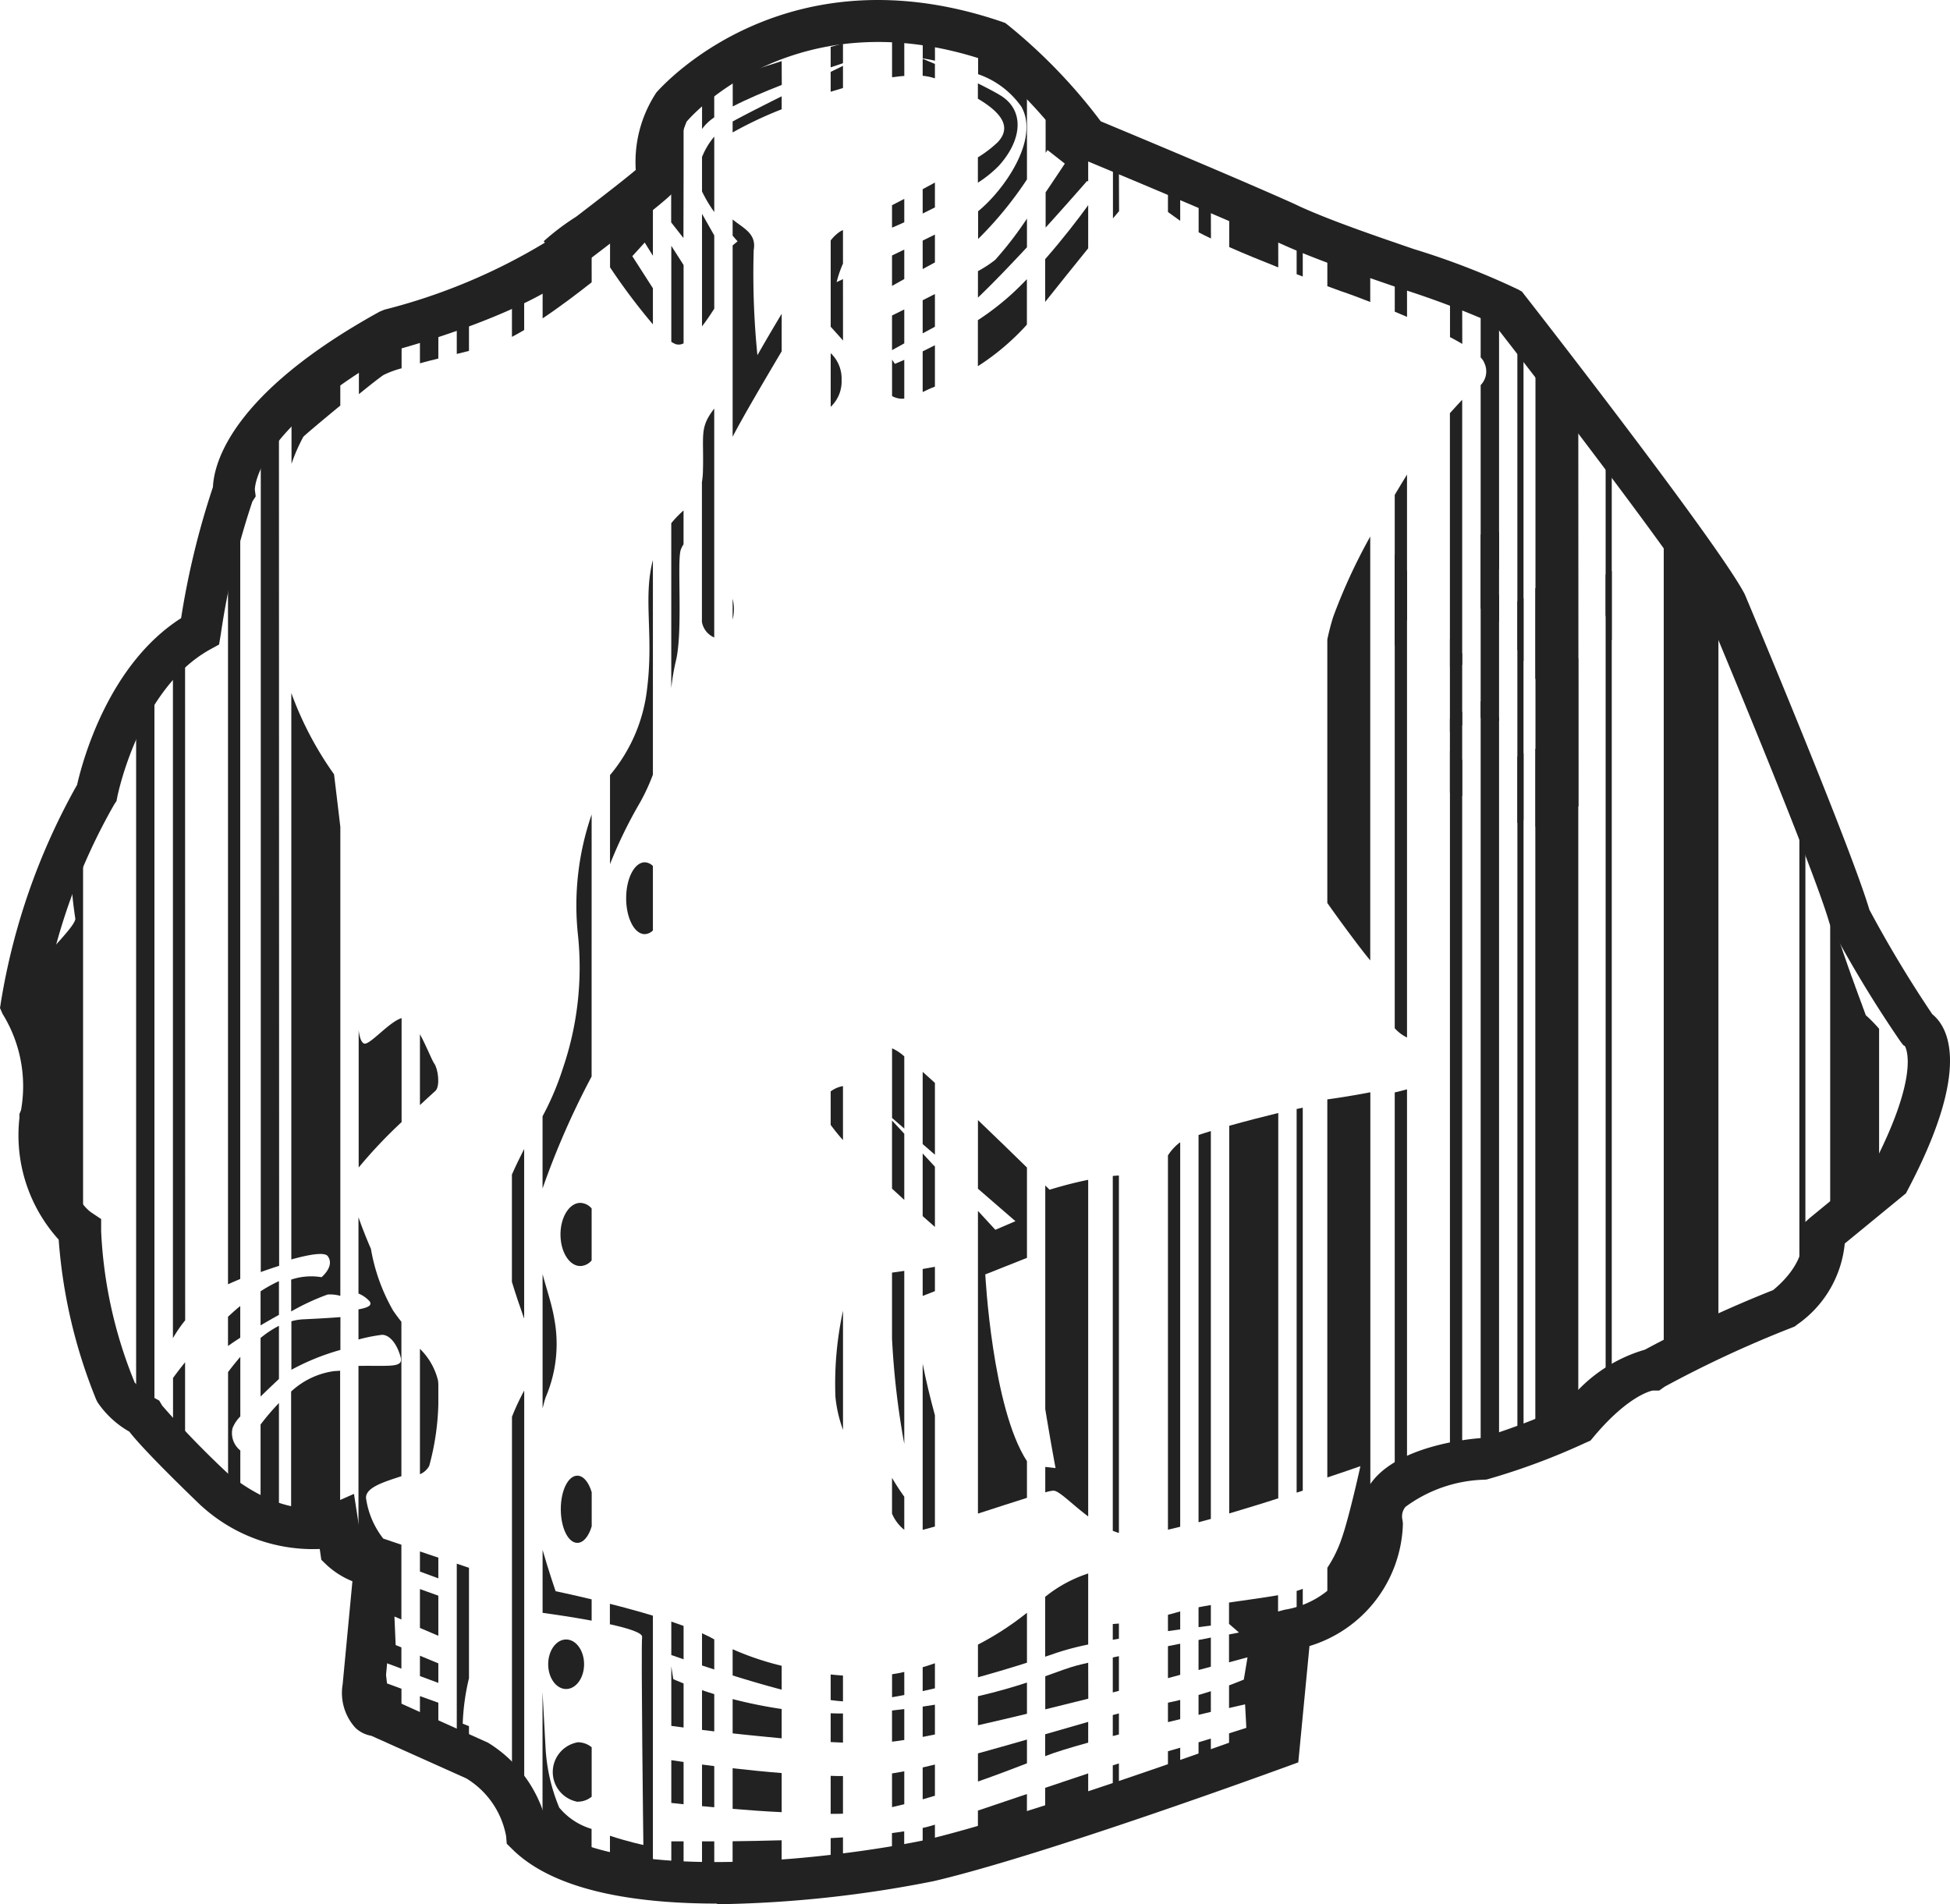 <svg xmlns="http://www.w3.org/2000/svg" width="58.918" height="57.53" viewBox="0 0 58.918 57.53">
  <g id="logo-mob-light" transform="translate(-818 -302)">
    <g id="Group_2081" data-name="Group 2081" transform="translate(-22.003 -295.999)">
      <g id="Group_175" data-name="Group 175" transform="translate(840 598)">
        <g id="Group_1" data-name="Group 1">
          <path id="Path_1" data-name="Path 1" d="M89.662,121.336c-2.426,0-4.9-.369-6.186-1.646l-.165-.162-.019-.229a2.589,2.589,0,0,0-1.205-1.747l-2.868-1.286a.925.925,0,0,1-.48-.24,1.564,1.564,0,0,1-.386-1.313l.295-3.116a2.547,2.547,0,0,1-.786-.5l-.154-.149-.047-.326a5,5,0,0,1-3.553-1.281l-.047-.041c-.535-.515-1.732-1.68-2.153-2.223a2.876,2.876,0,0,1-.965-.894l-.037-.076a15.818,15.818,0,0,1-1.133-4.832A4.694,4.694,0,0,1,68.587,97.6v-.122l.048-.112h0a4.15,4.15,0,0,0-.557-2.911L68,94.277l.03-.192a19.866,19.866,0,0,1,2.3-6.553c.149-.658.921-3.619,3.142-5.034a24.474,24.474,0,0,1,.962-3.962c.03-.7.526-2.812,5.039-5.3l.144-.059a17.794,17.794,0,0,0,4.846-2.024l-.035-.044a7.436,7.436,0,0,1,.981-.741c.7-.537,1.43-1.1,1.8-1.412a3.8,3.8,0,0,1,.624-2.341c.308-.349,4.008-4.334,10.44-2.136l.1.036.085.066a16.4,16.4,0,0,1,2.8,2.905c.775.324,4.026,1.677,5.825,2.484l.212.1c.933.422,2.2.857,3.425,1.277a22.933,22.933,0,0,1,3.158,1.224l.107.061.077.1c.238.3,5.834,7.48,6.647,9.029l.022.048c.131.312,3.18,7.575,3.752,9.5a36.4,36.4,0,0,0,1.9,3.156c.462.372,1.211,1.6-.738,5.3l-.059.112-1.848,1.516a3.373,3.373,0,0,1-1.438,2.449l-.071.056-.084.034a33.973,33.973,0,0,0-3.847,1.785l-.166.118h-.2c.02,0-.687.091-1.783,1.4l-.094.113-.136.059a20.366,20.366,0,0,1-2.993,1.114l-.061.007a4.2,4.2,0,0,0-2.4.822.452.452,0,0,0-.089.4l.012.105a3.975,3.975,0,0,1-2.823,3.7l-.338,3.514-.374.137c-.3.108-7.284,2.664-10.633,3.45a35.807,35.807,0,0,1-6.558.7Zm-5.148-2.406c2.235,1.891,8.969,1,11.428.488,2.828-.664,8.578-2.718,10.1-3.266l.344-3.584.431-.111a2.741,2.741,0,0,0,2.306-2.54,1.691,1.691,0,0,1,.341-1.34c.836-1.074,2.9-1.278,3.28-1.306a19.9,19.9,0,0,0,2.526-.959,4.576,4.576,0,0,1,2.43-1.712,37.056,37.056,0,0,1,3.874-1.8c.995-.824.9-1.562.895-1.594l-.052-.349.272-.243,1.888-1.549c1.386-2.669,1.046-3.514.978-3.638l-.048-.027-.078-.1a36.038,36.038,0,0,1-2.1-3.457l-.052-.126c-.481-1.69-3.5-8.909-3.71-9.4-.66-1.229-4.783-6.6-6.432-8.714a27.247,27.247,0,0,0-2.833-1.068c-1.253-.43-2.549-.874-3.537-1.321l-.208-.092c-2.027-.907-5.923-2.524-5.962-2.54l-.172-.072-.1-.151a15.053,15.053,0,0,0-2.573-2.72c-5.669-1.883-8.835,1.664-8.968,1.817l-.034.036a3.605,3.605,0,0,0-.267,1.725l.009.272-.195.193c-.333.33-1.6,1.3-2.407,1.915-.115.108-.251.226-.4.359-1.466,1.284-4.882,2.261-5.458,2.42C75.666,76.8,75.7,78.6,75.7,78.619l.026.2-.1.154a22.872,22.872,0,0,0-.956,4.022l-.051.3-.268.147c-2.157,1.192-2.8,4.425-2.807,4.458l-.024.123-.07.105A18.185,18.185,0,0,0,69.314,94.1a5.207,5.207,0,0,1,.542,3.624c-.019,2.1.858,2.7.9,2.729l.3.2,0,.369a13.633,13.633,0,0,0,1.014,4.57,2.129,2.129,0,0,0,.587.462l.154.084.089.152a27.76,27.76,0,0,0,2.027,2.089c1.813,1.415,2.951.937,3,.917l.768-.339.211,1.36a1.878,1.878,0,0,0,.555.224l.556.114-.05.559-.34,3.6a1.314,1.314,0,0,0,.007.259l.021.009,3.089,1.392a3.938,3.938,0,0,1,1.776,2.456Z" transform="translate(-67.997 -63.822)" fill="#222"/>
        </g>
        <g id="Group_171" data-name="Group 171" transform="translate(0.979 1.053)">
          <g id="Group_2" data-name="Group 2" transform="translate(0 24.429)">
            <path id="Path_2" data-name="Path 2" d="M71.913,160.907c.024.042.051.086.08.13.009.015.02.03.03.044l.064.093.038.051c.022.03.045.061.069.091l.037.048q.042.054.087.108l.024.03c.039.047.078.092.119.139l.019.022.1.112.03.033.089.1.025.027a1.347,1.347,0,0,0,.1.1h0V150.658l-.074.07h0c-.022.021-.043.041-.062.061l-.014.015c-.017.016-.032.032-.047.049l-.013.015-.048.054h0l-.043.056-.009.013a.425.425,0,0,0-.025.039c-.007.013-.007.01-.01.016a.233.233,0,0,0-.017.034l-.007.014a.211.211,0,0,0-.014.044,12.962,12.962,0,0,0,.149,1.795c0,.261-1.159,1.31-1.272,1.647a4.673,4.673,0,0,0,.449,1.982A4.462,4.462,0,0,1,71.986,159a2.263,2.263,0,0,0-.073,1.907Z" transform="translate(-71.29 -150.658)" fill="#222"/>
          </g>
          <g id="Group_3" data-name="Group 3" transform="translate(49.287 14.904)">
            <path id="Path_3" data-name="Path 3" d="M237.326,143.5l.136-.064c.023-.01.045-.021.068-.03l.17-.079.03-.013.192-.089.016-.007c.28-.131.567-.267.846-.4V121.111l-.119-.22-.02-.034c-.079-.14-.154-.271-.225-.39l-.024-.04-.1-.165-.039-.062-.033-.052-.01-.015-.039-.061a.1.1,0,0,0-.01-.014c-.014-.023-.03-.047-.047-.072v0l-.047-.073-.012-.018-.045-.069A.241.241,0,0,1,238,119.8l-.048-.072-.016-.024-.049-.075c-.006-.009-.013-.019-.019-.03l-.054-.083s-.006-.01-.01-.015c-.019-.03-.04-.059-.059-.092-.007-.009-.014-.021-.02-.03-.115-.175-.24-.365-.374-.565l-.009-.014-.067-.1-.026-.038-.057-.086-.039-.059-.021-.03V143.6l.153-.07A.3.3,0,0,1,237.326,143.5Z" transform="translate(-237.126 -118.484)" fill="#222"/>
          </g>
          <g id="Group_4" data-name="Group 4" transform="translate(6.897 39.004)">
            <path id="Path_4" data-name="Path 4" d="M95.051,200.051a3.081,3.081,0,0,0-.555.367v1.77c.178-.174.369-.355.555-.531Z" transform="translate(-94.496 -200.051)" fill="#222"/>
          </g>
          <g id="Group_5" data-name="Group 5" transform="translate(6.897 11.695)">
            <path id="Path_5" data-name="Path 5" d="M95.053,107.493h0l-.1.114-.008.009c-.03.034-.056.067-.083.1l-.012.015c-.025.03-.048.059-.071.089l-.014.018-.061.079-.014.018-.05.065-.012.017c-.016.023-.03.045-.045.065l-.009.014c-.014.021-.026.041-.038.061l0,.008a.642.642,0,0,0-.032.059v24.954c.181-.066.37-.13.555-.188Z" transform="translate(-94.498 -107.493)" fill="#222"/>
          </g>
          <g id="Group_6" data-name="Group 6" transform="translate(6.897 41.337)">
            <path id="Path_6" data-name="Path 6" d="M95.051,211.38v-3.358a7.252,7.252,0,0,0-.555.65v2.508a3.7,3.7,0,0,0,.554.2Z" transform="translate(-94.496 -208.022)" fill="#222"/>
          </g>
          <g id="Group_7" data-name="Group 7" transform="translate(6.897 37.654)">
            <path id="Path_7" data-name="Path 7" d="M95.051,195.435a4.31,4.31,0,0,0-.555.308v1.029c.186-.11.373-.217.555-.317Z" transform="translate(-94.496 -195.435)" fill="#222"/>
          </g>
          <g id="Group_8" data-name="Group 8" transform="translate(7.824 40.362)">
            <path id="Path_8" data-name="Path 8" d="M97.788,209.173h.018c.054.005.109.009.165.011h.01a2.56,2.56,0,0,0,.366-.012h0a2.559,2.559,0,0,0,.373-.068h0a2.274,2.274,0,0,0,.371-.133h0v-4.236l-.19.013a2.38,2.38,0,0,0-1.291.616v3.785h0C97.671,209.16,97.729,209.168,97.788,209.173Z" transform="translate(-97.614 -204.736)" fill="#222"/>
          </g>
          <g id="Group_9" data-name="Group 9" transform="translate(7.825 10.02)">
            <path id="Path_9" data-name="Path 9" d="M99.1,102.638v-1.18h0a10.816,10.816,0,0,0-1.1.993h0c-.128.129-.253.259-.374.388h0v1.56a5.252,5.252,0,0,1,.357-.818C98.029,103.529,98.55,103.09,99.1,102.638Z" transform="translate(-97.619 -101.458)" fill="#222"/>
          </g>
          <g id="Group_10" data-name="Group 10" transform="translate(7.824 38.741)">
            <path id="Path_10" data-name="Path 10" d="M99.1,199.141c-.3.024-.667.046-1.125.067a1.609,1.609,0,0,0-.357.059v1.466a7.038,7.038,0,0,1,1.481-.6Z" transform="translate(-97.614 -199.141)" fill="#222"/>
          </g>
          <g id="Group_11" data-name="Group 11" transform="translate(7.824 19.885)">
            <path id="Path_11" data-name="Path 11" d="M99.1,153.556V139.387c-.108-.918-.19-1.589-.19-1.589a10.3,10.3,0,0,1-1.291-2.456v17.114c.548-.153,1.01-.229,1.1-.1.224.3-.187.636-.187.636a1.912,1.912,0,0,0-.917.073v.962a7,7,0,0,1,1.1-.511A1.144,1.144,0,0,1,99.1,153.556Z" transform="translate(-97.617 -135.342)" fill="#222"/>
          </g>
          <g id="Group_12" data-name="Group 12" transform="translate(9.861 46.388)">
            <path id="Path_12" data-name="Path 12" d="M104.468,225.428v1.556l.186-1.5C104.593,225.468,104.53,225.449,104.468,225.428Z" transform="translate(-104.468 -225.428)" fill="#222"/>
          </g>
          <g id="Group_13" data-name="Group 13" transform="translate(9.861 9.341)">
            <path id="Path_13" data-name="Path 13" d="M105.765,99.529v-.736l-.03.011-.137.051-.052.018-.144.053-.035.012c-.243.089-.462.172-.645.242h0l-.128.049h0l-.119.045v1.033c.352-.286.649-.519.75-.582a2.921,2.921,0,0,1,.545-.2Z" transform="translate(-104.468 -98.793)" fill="#222"/>
          </g>
          <g id="Group_14" data-name="Group 14" transform="translate(9.86 35.744)">
            <path id="Path_14" data-name="Path 14" d="M104.52,199.591l.026.009.051.018.03.01.048.015.033.011.046.014.034.01.046.014.033.01.046.014.03.008.046.014.027.008.042.013.027.007.037.012.027.007.033.009.022.007.03.009.019.006.03.008h.012l.023.006.022.006h.024l-.486,3.929s-.075.411.561.6l.066.02h.012l.064.022h.01l.076.027h.009l.085.032h0v-.626l-.436-.16-.075-.636.509.189v-.641l-.173-.071-.037-.862.21.089v-2.259l-.547-.184a2.555,2.555,0,0,1-.523-1.235c0-.319.556-.481,1.07-.651v-4.665c-.084-.106-.167-.217-.248-.335a5.667,5.667,0,0,1-.673-1.871c-.072-.162-.231-.541-.376-.953V191.9a.913.913,0,0,1,.339.238c.073.111-.026.185-.339.24v.911a5,5,0,0,1,.713-.142c.225,0,.448.262.561.674.091.333-.334.25-1.274.265v5.484h0Z" transform="translate(-104.467 -189.615)" fill="#222"/>
          </g>
          <g id="Group_15" data-name="Group 15" transform="translate(9.861 29.708)">
            <path id="Path_15" data-name="Path 15" d="M105.765,171.616v-3.138c-.39.116-.989.857-1.145.763-.08-.048-.126-.191-.152-.4v4.15a14.627,14.627,0,0,1,1.3-1.375Z" transform="translate(-104.468 -168.478)" fill="#222"/>
          </g>
          <g id="Group_16" data-name="Group 16" transform="translate(11.712 50.192)">
            <path id="Path_16" data-name="Path 16" d="M110.967,239h.008l.272.127h.008v-.7l-.556-.2v.654h0Q110.83,238.936,110.967,239Z" transform="translate(-110.699 -238.227)" fill="#222"/>
          </g>
          <g id="Group_17" data-name="Group 17" transform="translate(11.712 8.935)">
            <path id="Path_17" data-name="Path 17" d="M111.254,97.428l-.03.01-.527.192v.786c.176-.047.363-.1.556-.144Z" transform="translate(-110.697 -97.428)" fill="#222"/>
          </g>
          <g id="Group_18" data-name="Group 18" transform="translate(11.712 46.961)">
            <path id="Path_18" data-name="Path 18" d="M111.255,227.554l-.556-.2v1.174l.556.238Z" transform="translate(-110.699 -227.357)" fill="#222"/>
          </g>
          <g id="Group_19" data-name="Group 19" transform="translate(11.712 45.822)">
            <path id="Path_19" data-name="Path 19" d="M111.255,223.71l-.556-.187v.607l.556.205Z" transform="translate(-110.699 -223.523)" fill="#222"/>
          </g>
          <g id="Group_20" data-name="Group 20" transform="translate(11.712 39.699)">
            <path id="Path_20" data-name="Path 20" d="M110.981,205.993a7.755,7.755,0,0,0,.274-1.851v-.608a1.083,1.083,0,0,0-.011-.122,1.991,1.991,0,0,0-.545-.951v3.788a.556.556,0,0,0,.282-.256Z" transform="translate(-110.699 -202.46)" fill="#222"/>
          </g>
          <g id="Group_21" data-name="Group 21" transform="translate(11.712 48.972)">
            <path id="Path_21" data-name="Path 21" d="M111.255,234.352l-.556-.231v.615l.556.206Z" transform="translate(-110.699 -234.121)" fill="#222"/>
          </g>
          <g id="Group_22" data-name="Group 22" transform="translate(11.712 30.195)">
            <path id="Path_22" data-name="Path 22" d="M111.131,170.967c-.071-.1-.235-.527-.432-.885v2.14c.251-.232.432-.4.47-.431C111.318,171.641,111.244,171.117,111.131,170.967Z" transform="translate(-110.699 -170.082)" fill="#222"/>
          </g>
          <g id="Group_23" data-name="Group 23" transform="translate(12.825 8.6)">
            <path id="Path_23" data-name="Path 23" d="M114.811,96.3l-.369.134v.906l.369-.092Z" transform="translate(-114.442 -96.3)" fill="#222"/>
          </g>
          <g id="Group_24" data-name="Group 24" transform="translate(12.825 46.196)">
            <path id="Path_24" data-name="Path 24" d="M114.811,230.156v-.472c-.1-.04-.167-.067-.189-.074a6.794,6.794,0,0,1,.189-1.374V224.9l-.369-.125v5.178h0C114.569,230.024,114.693,230.09,114.811,230.156Z" transform="translate(-114.442 -224.78)" fill="#222"/>
          </g>
          <g id="Group_25" data-name="Group 25" transform="translate(14.493 40.96)">
            <path id="Path_25" data-name="Path 25" d="M120.366,219.686v.044a.113.113,0,0,1,0,.021s0,0,0,.007v.016s.02.026.059.071h0V207.164a7.3,7.3,0,0,0-.37.792v10.8a1.676,1.676,0,0,1,.311.926Z" transform="translate(-120.055 -207.164)" fill="#222"/>
          </g>
          <g id="Group_26" data-name="Group 26" transform="translate(14.491 7.984)">
            <path id="Path_26" data-name="Path 26" d="M120.419,94.229l-.023.01-.163.062a.019.019,0,0,0-.016.006l-.167.062v1c.119-.062.244-.132.37-.207Z" transform="translate(-120.049 -94.229)" fill="#222"/>
          </g>
          <g id="Group_27" data-name="Group 27" transform="translate(14.491 33.661)">
            <path id="Path_27" data-name="Path 27" d="M120.419,181.947c-.128.252-.254.509-.37.773v3.242c.112.373.241.746.37,1.112Z" transform="translate(-120.049 -181.947)" fill="#222"/>
          </g>
          <g id="Group_28" data-name="Group 28" transform="translate(3.134 19.747)">
            <path id="Path_28" data-name="Path 28" d="M81.86,156.642a.231.231,0,0,0,.044.007.9.9,0,0,1,.1,0h.028a.25.25,0,0,1,.067.006.087.087,0,0,1,.025,0l.076.01h0l.071.013h.017l.042.01h.018l.027.007h.015v-21.73l-.149.145h0l-.134.135-.012.011c-.042.042-.082.085-.122.127l-.021.023-.115.124v21.1h0A.061.061,0,0,0,81.86,156.642Z" transform="translate(-81.834 -134.965)" fill="#222"/>
          </g>
          <g id="Group_29" data-name="Group 29" transform="translate(4.246 40.105)">
            <path id="Path_29" data-name="Path 29" d="M85.946,206.073V203.8c-.23.286-.364.475-.364.475h0v1.4l.127.139Z" transform="translate(-85.576 -203.8)" fill="#222"/>
          </g>
          <g id="Group_30" data-name="Group 30" transform="translate(4.246 18.873)">
            <path id="Path_30" data-name="Path 30" d="M85.946,131.934c-.054.055-.112.114-.174.174h0l-.193.188v20.142a4.1,4.1,0,0,1,.37-.539Z" transform="translate(-85.576 -131.934)" fill="#222"/>
          </g>
          <g id="Group_31" data-name="Group 31" transform="translate(5.913 39.942)">
            <path id="Path_31" data-name="Path 31" d="M91.239,207.2l.037.04c.032.034.059.064.08.089a1.4,1.4,0,0,0,.2.175v-1.376a.668.668,0,0,1-.236-.67,1.025,1.025,0,0,1,.236-.357v-1.8c-.133.152-.257.308-.37.459v3.382l.051.056Z" transform="translate(-91.184 -203.3)" fill="#222"/>
          </g>
          <g id="Group_32" data-name="Group 32" transform="translate(5.913 38.406)">
            <path id="Path_32" data-name="Path 32" d="M91.554,197.99c-.127.1-.251.214-.37.324v.883c.117-.083.241-.167.37-.25Z" transform="translate(-91.184 -197.99)" fill="#222"/>
          </g>
          <g id="Group_33" data-name="Group 33" transform="translate(5.913 14.032)">
            <path id="Path_33" data-name="Path 33" d="M91.554,115.452c-.117.211-.243.446-.37.685v23.032c.1-.047.226-.1.37-.161Z" transform="translate(-91.184 -115.452)" fill="#222"/>
          </g>
          <g id="Group_34" data-name="Group 34" transform="translate(15.418 45.776)">
            <path id="Path_34" data-name="Path 34" d="M124.648,224.862c-.637-.153-1.089-.246-1.089-.246s-.208-.606-.393-1.247v1.9c.261.036.875.123,1.482.236Z" transform="translate(-123.166 -223.369)" fill="#222"/>
          </g>
          <g id="Group_35" data-name="Group 35" transform="translate(15.418 37.442)">
            <path id="Path_35" data-name="Path 35" d="M123.521,196.148c-.075-.455-.228-.881-.355-1.361v4.057c.03-.119.059-.235.094-.338A4.085,4.085,0,0,0,123.521,196.148Z" transform="translate(-123.166 -194.787)" fill="#222"/>
          </g>
          <g id="Group_36" data-name="Group 36" transform="translate(15.417 23.556)">
            <path id="Path_36" data-name="Path 36" d="M124.646,147.68a8.4,8.4,0,0,0-.416,3.615,9.425,9.425,0,0,1-.449,4.042,8.53,8.53,0,0,1-.618,1.46v2.182a24.322,24.322,0,0,1,1.482-3.383Z" transform="translate(-123.163 -147.68)" fill="#222"/>
          </g>
          <g id="Group_37" data-name="Group 37" transform="translate(15.418 50.072)">
            <path id="Path_37" data-name="Path 37" d="M123.3,242.005h.007c.093.069.2.139.307.21l.009.005a6,6,0,0,0,.569.317h0q.212.1.454.2v-.78a2.017,2.017,0,0,1-.977-.644,5.494,5.494,0,0,1-.411-1.759l-.094-1.738V241.9h0A.86.86,0,0,0,123.3,242.005Z" transform="translate(-123.166 -237.824)" fill="#222"/>
          </g>
          <g id="Group_38" data-name="Group 38" transform="translate(15.419 6.687)">
            <path id="Path_38" data-name="Path 38" d="M124.65,89.864c-.25.2-.5.386-.754.561s-.5.333-.727.465h0v.852c.55-.368,1.094-.783,1.482-1.09Z" transform="translate(-123.169 -89.864)" fill="#222"/>
          </g>
          <g id="Group_39" data-name="Group 39" transform="translate(15.961 35.29)">
            <path id="Path_39" data-name="Path 39" d="M125.932,189.148v-1.569a.464.464,0,0,0-.341-.169c-.33,0-.6.427-.6.954s.267.954.6.954a.463.463,0,0,0,.341-.17Z" transform="translate(-124.993 -187.41)" fill="#222"/>
          </g>
          <g id="Group_40" data-name="Group 40" transform="translate(15.96 43.54)">
            <path id="Path_40" data-name="Path 40" d="M125.5,217.5c.185,0,.345-.2.434-.5v-1.03c-.089-.3-.249-.5-.434-.5-.279,0-.5.452-.5,1.01S125.218,217.5,125.5,217.5Z" transform="translate(-124.992 -215.478)" fill="#222"/>
          </g>
          <g id="Group_41" data-name="Group 41" transform="translate(15.587 48.481)">
            <path id="Path_41" data-name="Path 41" d="M124.819,233.22c0-.413-.243-.749-.543-.749s-.542.336-.542.749.243.748.542.748S124.819,233.632,124.819,233.22Z" transform="translate(-123.734 -232.471)" fill="#222"/>
          </g>
          <g id="Group_42" data-name="Group 42" transform="translate(15.737 51.587)">
            <path id="Path_42" data-name="Path 42" d="M124.987,244.715a.658.658,0,0,0,.416-.151v-1.493a.66.66,0,0,0-.416-.151.913.913,0,0,0,0,1.8Z" transform="translate(-124.239 -242.92)" fill="#222"/>
          </g>
          <g id="Group_43" data-name="Group 43" transform="translate(17.455 47.406)">
            <path id="Path_43" data-name="Path 43" d="M130.292,236.7c.063.016.128.03.193.045l.066.013.186.037.072.013c.085.015.172.03.261.04l.247.03V229.21c-.437-.132-.886-.254-1.3-.358v.617c.552.122.989.258.974.384-.037.336.038,6.285.038,6.285s-.472-.1-1.01-.278v.768c.074.022.15.042.227.063Z" transform="translate(-130.021 -228.854)" fill="#222"/>
          </g>
          <g id="Group_44" data-name="Group 44" transform="translate(17.455 15.867)">
            <path id="Path_44" data-name="Path 44" d="M131.317,127.916v-6.484c-.3,1.134.024,2.252-.172,3.859a4.907,4.907,0,0,1-1.124,2.639v2.691a13.6,13.6,0,0,1,.9-1.851A6.024,6.024,0,0,0,131.317,127.916Z" transform="translate(-130.021 -121.432)" fill="#222"/>
          </g>
          <g id="Group_45" data-name="Group 45" transform="translate(17.455 5.105)">
            <path id="Path_45" data-name="Path 45" d="M131.317,88.181V87.09l-.622-.969.375-.412.247.4V84.54c-.036.034-.075.07-.116.106l-.018.016-.112.1-.023.021-.122.11-.021.018c-.255.226-.557.49-.883.759v.788h0a18.762,18.762,0,0,0,1.295,1.723Z" transform="translate(-130.021 -84.54)" fill="#222"/>
          </g>
          <g id="Group_46" data-name="Group 46" transform="translate(17.943 25.002)">
            <path id="Path_46" data-name="Path 46" d="M131.664,153.5c0,.6.251,1.085.561,1.085a.359.359,0,0,0,.247-.112v-1.946a.359.359,0,0,0-.247-.112C131.915,152.417,131.664,152.9,131.664,153.5Z" transform="translate(-131.664 -152.417)" fill="#222"/>
          </g>
          <g id="Group_47" data-name="Group 47" transform="translate(19.306 49.292)">
            <path id="Path_47" data-name="Path 47" d="M136.622,235.719c-.2-.081-.312-.132-.312-.132l-.059-.386V237l.371.049Z" transform="translate(-136.25 -235.2)" fill="#222"/>
          </g>
          <g id="Group_48" data-name="Group 48" transform="translate(19.307 47.941)">
            <path id="Path_48" data-name="Path 48" d="M136.624,230.782c-.119-.044-.243-.087-.371-.13v1.01l.371.129Z" transform="translate(-136.253 -230.652)" fill="#222"/>
          </g>
          <g id="Group_49" data-name="Group 49" transform="translate(19.307 54.58)">
            <path id="Path_49" data-name="Path 49" d="M136.624,253.9v-.908h-.371v.894l.212.009Z" transform="translate(-136.253 -252.992)" fill="#222"/>
          </g>
          <g id="Group_50" data-name="Group 50" transform="translate(19.307 2.596)">
            <path id="Path_50" data-name="Path 50" d="M136.624,77.661V76.1h0l-.1.139-.017.025c-.027.04-.053.081-.078.121l-.016.024c-.026.042-.052.082-.076.123l-.01.016c-.028.045-.053.089-.078.133v2.488l.371.473Z" transform="translate(-136.253 -76.1)" fill="#222"/>
          </g>
          <g id="Group_51" data-name="Group 51" transform="translate(19.306 14.368)">
            <path id="Path_51" data-name="Path 51" d="M136.531,117.478a.716.716,0,0,1,.088-.178v-1.023a3.309,3.309,0,0,0-.371.384v4.988a6.547,6.547,0,0,1,.133-.8C136.607,119.984,136.419,117.851,136.531,117.478Z" transform="translate(-136.248 -116.276)" fill="#222"/>
          </g>
          <g id="Group_52" data-name="Group 52" transform="translate(19.307 6.373)">
            <path id="Path_52" data-name="Path 52" d="M136.624,91.755V89.39l-.371-.581v2.9a.692.692,0,0,0,.133.071A.306.306,0,0,0,136.624,91.755Z" transform="translate(-136.253 -88.809)" fill="#222"/>
          </g>
          <g id="Group_53" data-name="Group 53" transform="translate(19.307 52.13)">
            <path id="Path_53" data-name="Path 53" d="M136.624,244.8l-.371-.054v1.292l.371.04Z" transform="translate(-136.253 -244.748)" fill="#222"/>
          </g>
          <g id="Group_54" data-name="Group 54" transform="translate(20.235 3.074)">
            <path id="Path_54" data-name="Path 54" d="M139.743,78.89V77.708a2.236,2.236,0,0,0-.37.616v1.04a4.112,4.112,0,0,0,.37.622Z" transform="translate(-139.373 -77.708)" fill="#222"/>
          </g>
          <g id="Group_55" data-name="Group 55" transform="translate(20.235 52.26)">
            <path id="Path_55" data-name="Path 55" d="M139.743,245.231l-.37-.047v1.257l.37.034Z" transform="translate(-139.373 -245.184)" fill="#222"/>
          </g>
          <g id="Group_56" data-name="Group 56" transform="translate(20.235 50.013)">
            <path id="Path_56" data-name="Path 56" d="M139.743,237.744q-.2-.059-.37-.119v1.2l.37.045Z" transform="translate(-139.373 -237.625)" fill="#222"/>
          </g>
          <g id="Group_57" data-name="Group 57" transform="translate(20.235 54.581)">
            <path id="Path_57" data-name="Path 57" d="M139.743,252.994h-.37v.918h.37Z" transform="translate(-139.373 -252.994)" fill="#222"/>
          </g>
          <g id="Group_58" data-name="Group 58" transform="translate(20.235 5.406)">
            <path id="Path_58" data-name="Path 58" d="M139.743,86.208c-.112-.2-.244-.428-.37-.654v3.4c.128-.164.254-.349.37-.532Z" transform="translate(-139.373 -85.554)" fill="#222"/>
          </g>
          <g id="Group_59" data-name="Group 59" transform="translate(20.235 48.294)">
            <path id="Path_59" data-name="Path 59" d="M139.743,232.025c-.109-.062-.233-.124-.37-.185v.973c.116.039.24.08.37.121Z" transform="translate(-139.373 -231.84)" fill="#222"/>
          </g>
          <g id="Group_60" data-name="Group 60" transform="translate(20.235 1.582)">
            <path id="Path_60" data-name="Path 60" d="M139.744,73.6v-.911h0l-.043.027-.038.024-.034.023a.337.337,0,0,0-.039.03l-.023.017a.6.6,0,0,0-.051.045c-.046.046-.093.1-.14.149v.944l.066-.083a1.5,1.5,0,0,1,.3-.265Z" transform="translate(-139.375 -72.688)" fill="#222"/>
          </g>
          <g id="Group_61" data-name="Group 61" transform="translate(20.233 11.291)">
            <path id="Path_61" data-name="Path 61" d="M139.739,112.733v-6.916c-.458.594-.308.788-.342,1.916a2.319,2.319,0,0,1-.03.308v4.224a.633.633,0,0,0,.372.468Z" transform="translate(-139.368 -105.817)" fill="#222"/>
          </g>
          <g id="Group_62" data-name="Group 62" transform="translate(21.16 48.773)">
            <path id="Path_62" data-name="Path 62" d="M143.968,233.954a8.623,8.623,0,0,1-1.482-.5v.792c.472.147.985.3,1.482.429Z" transform="translate(-142.486 -233.451)" fill="#222"/>
          </g>
          <g id="Group_63" data-name="Group 63" transform="translate(21.16 50.287)">
            <path id="Path_63" data-name="Path 63" d="M143.968,238.842a14.069,14.069,0,0,1-1.482-.3v1.036c.462.052.969.1,1.482.15Z" transform="translate(-142.486 -238.547)" fill="#222"/>
          </g>
          <g id="Group_64" data-name="Group 64" transform="translate(21.159 54.548)">
            <path id="Path_64" data-name="Path 64" d="M142.837,253.809h.01l.357-.017h.01l.365-.022h.009l.378-.026v-.862c-.525.015-1.03.025-1.482.03v.911h0Z" transform="translate(-142.484 -252.882)" fill="#222"/>
          </g>
          <g id="Group_65" data-name="Group 65" transform="translate(21.16 0.792)">
            <path id="Path_65" data-name="Path 65" d="M143.968,70.03c-.136.042-.271.086-.4.129h-.008l-.188.063h-.007c-.32.11-.62.219-.876.327V71.4c.429-.221.957-.446,1.482-.651Z" transform="translate(-142.486 -70.03)" fill="#222"/>
          </g>
          <g id="Group_66" data-name="Group 66" transform="translate(21.16 52.372)">
            <path id="Path_66" data-name="Path 66" d="M143.968,245.708c-.518-.041-1.023-.093-1.482-.145v1.227c.466.039.976.076,1.482.1Z" transform="translate(-142.486 -245.563)" fill="#222"/>
          </g>
          <g id="Group_67" data-name="Group 67" transform="translate(21.16 5.576)">
            <path id="Path_67" data-name="Path 67" d="M143.968,88.977c-.416.69-.733,1.251-.733,1.251a24.519,24.519,0,0,1-.112-3.18c.089-.5-.317-.656-.637-.921v.489c.091.106.15.171.15.171l-.15.124v5.782c.3-.582.953-1.691,1.482-2.583Z" transform="translate(-142.486 -86.126)" fill="#222"/>
          </g>
          <g id="Group_68" data-name="Group 68" transform="translate(21.16 1.855)">
            <path id="Path_68" data-name="Path 68" d="M143.968,73.606c-.628.314-1.208.61-1.482.763v.33a11.864,11.864,0,0,1,1.482-.7Z" transform="translate(-142.486 -73.606)" fill="#222"/>
          </g>
          <g id="Group_69" data-name="Group 69" transform="translate(21.16 17.036)">
            <path id="Path_69" data-name="Path 69" d="M142.486,125.3v.631a1.327,1.327,0,0,0,0-.631Z" transform="translate(-142.486 -125.3)" fill="#222"/>
          </g>
          <g id="Group_70" data-name="Group 70" transform="translate(24.123 52.601)">
            <path id="Path_70" data-name="Path 70" d="M152.829,246.34c-.122,0-.246,0-.372-.006v1.149c.129,0,.253,0,.372-.005Z" transform="translate(-152.458 -246.334)" fill="#222"/>
          </g>
          <g id="Group_71" data-name="Group 71" transform="translate(24.123 50.711)">
            <path id="Path_71" data-name="Path 71" d="M152.829,239.979c-.125,0-.25,0-.372-.006v.87c.126.006.25.012.372.016Z" transform="translate(-152.458 -239.973)" fill="#222"/>
          </g>
          <g id="Group_72" data-name="Group 72" transform="translate(24.258 38.546)">
            <path id="Path_72" data-name="Path 72" d="M153.147,202.133v-3.6a10.362,10.362,0,0,0-.229,2.606A4.072,4.072,0,0,0,153.147,202.133Z" transform="translate(-152.91 -198.531)" fill="#222"/>
          </g>
          <g id="Group_73" data-name="Group 73" transform="translate(24.123 54.461)">
            <path id="Path_73" data-name="Path 73" d="M152.829,253.354v-.764l-.372.022v.783l.367-.043Z" transform="translate(-152.458 -252.59)" fill="#222"/>
          </g>
          <g id="Group_74" data-name="Group 74" transform="translate(24.123 49.539)">
            <path id="Path_74" data-name="Path 74" d="M152.829,236.063c-.124-.008-.247-.019-.372-.032v.773c.133.019.258.032.372.039Z" transform="translate(-152.458 -236.031)" fill="#222"/>
          </g>
          <g id="Group_75" data-name="Group 75" transform="translate(24.123 31.761)">
            <path id="Path_75" data-name="Path 75" d="M152.829,175.4a.864.864,0,0,0-.372.161v1.011a5.774,5.774,0,0,0,.372.459Z" transform="translate(-152.458 -175.4)" fill="#222"/>
          </g>
          <g id="Group_76" data-name="Group 76" transform="translate(24.123 0.935)">
            <path id="Path_76" data-name="Path 76" d="M152.829,70.512l-.372.183v.6c.124-.039.247-.077.372-.113Z" transform="translate(-152.458 -70.512)" fill="#222"/>
          </g>
          <g id="Group_77" data-name="Group 77" transform="translate(24.123 0.263)">
            <path id="Path_77" data-name="Path 77" d="M152.829,68.251c-.119.03-.243.062-.372.1v.618c.136-.046.261-.089.372-.125Z" transform="translate(-152.458 -68.251)" fill="#222"/>
          </g>
          <g id="Group_78" data-name="Group 78" transform="translate(24.123 5.895)">
            <path id="Path_78" data-name="Path 78" d="M152.829,88.684l-.192.092a3.414,3.414,0,0,1,.192-.56V87.2l-.08.041a1.234,1.234,0,0,0-.291.275v2.608c.117.128.243.267.372.416Z" transform="translate(-152.458 -87.2)" fill="#222"/>
          </g>
          <g id="Group_79" data-name="Group 79" transform="translate(24.123 9.622)">
            <path id="Path_79" data-name="Path 79" d="M152.787,100.9a1.053,1.053,0,0,0-.329-.811v1.621a1.051,1.051,0,0,0,.329-.81Z" transform="translate(-152.458 -100.094)" fill="#222"/>
          </g>
          <g id="Group_80" data-name="Group 80" transform="translate(25.976 8.296)">
            <path id="Path_80" data-name="Path 80" d="M159.062,95.278c-.13.065-.254.126-.37.182v1.047c.089-.05.217-.122.37-.205Z" transform="translate(-158.692 -95.278)" fill="#222"/>
          </g>
          <g id="Group_81" data-name="Group 81" transform="translate(25.976 54.279)">
            <path id="Path_81" data-name="Path 81" d="M159.06,252.657h0v-.68l-.37.051v.69h.013C158.824,252.7,158.943,252.676,159.06,252.657Z" transform="translate(-158.692 -251.977)" fill="#222"/>
          </g>
          <g id="Group_82" data-name="Group 82" transform="translate(25.976 6.487)">
            <path id="Path_82" data-name="Path 82" d="M159.062,89.19l-.37.178v.919l.37-.207Z" transform="translate(-158.692 -89.19)" fill="#222"/>
          </g>
          <g id="Group_83" data-name="Group 83" transform="translate(25.976 37.344)">
            <path id="Path_83" data-name="Path 83" d="M159.062,194.488c-.144.023-.27.04-.37.052v2a24.362,24.362,0,0,0,.37,3.176Z" transform="translate(-158.692 -194.488)" fill="#222"/>
          </g>
          <g id="Group_84" data-name="Group 84" transform="translate(25.976 30.624)">
            <path id="Path_84" data-name="Path 84" d="M159.062,171.788a1.377,1.377,0,0,0-.359-.24h-.01v2.1l.37.321Z" transform="translate(-158.692 -171.548)" fill="#222"/>
          </g>
          <g id="Group_85" data-name="Group 85" transform="translate(25.977)">
            <path id="Path_85" data-name="Path 85" d="M159.062,67.369h0c-.127,0-.25-.006-.369,0h0v1.275c.127-.018.251-.032.37-.04Z" transform="translate(-158.693 -67.364)" fill="#222"/>
          </g>
          <g id="Group_86" data-name="Group 86" transform="translate(25.976 32.8)">
            <path id="Path_86" data-name="Path 86" d="M159.062,179.351l-.37-.4v2.059c.122.114.246.227.37.339Z" transform="translate(-158.692 -178.95)" fill="#222"/>
          </g>
          <g id="Group_87" data-name="Group 87" transform="translate(25.976 52.464)">
            <path id="Path_87" data-name="Path 87" d="M159.062,245.873c-.112.021-.221.041-.322.057l-.048.007v1.019c.121-.027.245-.056.37-.088Z" transform="translate(-158.692 -245.873)" fill="#222"/>
          </g>
          <g id="Group_88" data-name="Group 88" transform="translate(25.976 49.462)">
            <path id="Path_88" data-name="Path 88" d="M159.062,235.772c-.045.009-.089.021-.135.03-.076.015-.155.027-.234.04v.694c.121-.02.245-.044.37-.067Z" transform="translate(-158.692 -235.772)" fill="#222"/>
          </g>
          <g id="Group_89" data-name="Group 89" transform="translate(25.976 43.598)">
            <path id="Path_89" data-name="Path 89" d="M159.062,217.231v-1c-.094-.13-.226-.323-.37-.568v1.08A1.242,1.242,0,0,0,159.062,217.231Z" transform="translate(-158.692 -215.662)" fill="#222"/>
          </g>
          <g id="Group_90" data-name="Group 90" transform="translate(25.976 4.955)">
            <path id="Path_90" data-name="Path 90" d="M159.062,84.038l-.37.191v.678c.116-.05.24-.1.37-.163Z" transform="translate(-158.692 -84.038)" fill="#222"/>
          </g>
          <g id="Group_91" data-name="Group 91" transform="translate(25.976 50.584)">
            <path id="Path_91" data-name="Path 91" d="M159.062,239.545c-.121.015-.244.03-.37.043v.942c.11-.012.234-.03.37-.051Z" transform="translate(-158.692 -239.545)" fill="#222"/>
          </g>
          <g id="Group_92" data-name="Group 92" transform="translate(25.976 9.811)">
            <path id="Path_92" data-name="Path 92" d="M159.062,101.551v-1.169c-.178.078-.284.121-.284.121l-.085-.128v1.1a.6.6,0,0,0,.369.076Z" transform="translate(-158.692 -100.374)" fill="#222"/>
          </g>
          <g id="Group_93" data-name="Group 93" transform="translate(26.902 31.331)">
            <path id="Path_93" data-name="Path 93" d="M162.178,174.289c-.129-.119-.253-.23-.37-.334v2.183l.37.32Z" transform="translate(-161.808 -173.955)" fill="#222"/>
          </g>
          <g id="Group_94" data-name="Group 94" transform="translate(26.902 0.722)">
            <path id="Path_94" data-name="Path 94" d="M162.178,69.951l-.37-.156v.514a1.6,1.6,0,0,1,.37.078Z" transform="translate(-161.808 -69.795)" fill="#222"/>
          </g>
          <g id="Group_95" data-name="Group 95" transform="translate(26.902 52.26)">
            <path id="Path_95" data-name="Path 95" d="M162.178,245.185l-.37.088v.963c.123-.035.247-.072.37-.109Z" transform="translate(-161.808 -245.185)" fill="#222"/>
          </g>
          <g id="Group_96" data-name="Group 96" transform="translate(26.902 54.077)">
            <path id="Path_96" data-name="Path 96" d="M162.178,251.3l-.051.015q-.142.045-.319.083v.684l.37-.071Z" transform="translate(-161.808 -251.3)" fill="#222"/>
          </g>
          <g id="Group_97" data-name="Group 97" transform="translate(26.902 40.151)">
            <path id="Path_97" data-name="Path 97" d="M162.178,205.592c-.138-.509-.27-1.046-.37-1.557v5.018l.37-.1Z" transform="translate(-161.808 -204.035)" fill="#222"/>
          </g>
          <g id="Group_98" data-name="Group 98" transform="translate(26.902 49.2)">
            <path id="Path_98" data-name="Path 98" d="M162.178,234.889q-.183.064-.37.119v.722l.37-.084Z" transform="translate(-161.808 -234.889)" fill="#222"/>
          </g>
          <g id="Group_99" data-name="Group 99" transform="translate(26.902 50.452)">
            <path id="Path_99" data-name="Path 99" d="M162.178,239.1c-.119.02-.244.039-.37.057v.916c.119-.022.242-.046.37-.073Z" transform="translate(-161.808 -239.1)" fill="#222"/>
          </g>
          <g id="Group_100" data-name="Group 100" transform="translate(26.902 37.221)">
            <path id="Path_100" data-name="Path 100" d="M162.178,193.951l-.37.066v.814l.37-.144Z" transform="translate(-161.808 -193.951)" fill="#222"/>
          </g>
          <g id="Group_101" data-name="Group 101" transform="translate(26.902 0.046)">
            <path id="Path_101" data-name="Path 101" d="M162.178,67.564h0c-.122-.018-.245-.033-.368-.046v.663c.069.011.2.034.37.07Z" transform="translate(-161.808 -67.518)" fill="#222"/>
          </g>
          <g id="Group_102" data-name="Group 102" transform="translate(26.902 33.796)">
            <path id="Path_102" data-name="Path 102" d="M162.178,182.735l-.37-.4v1.893l.37.327Z" transform="translate(-161.808 -182.334)" fill="#222"/>
          </g>
          <g id="Group_103" data-name="Group 103" transform="translate(26.902 9.377)">
            <path id="Path_103" data-name="Path 103" d="M162.178,98.915c-.13.067-.254.129-.37.185v1.229c.119-.057.243-.117.37-.164Z" transform="translate(-161.808 -98.915)" fill="#222"/>
          </g>
          <g id="Group_104" data-name="Group 104" transform="translate(26.902 7.83)">
            <path id="Path_104" data-name="Path 104" d="M162.178,93.711l-.37.188v1l.37-.2Z" transform="translate(-161.808 -93.711)" fill="#222"/>
          </g>
          <g id="Group_105" data-name="Group 105" transform="translate(26.902 6.033)">
            <path id="Path_105" data-name="Path 105" d="M162.178,87.665l-.37.182v.86l.37-.2Z" transform="translate(-161.808 -87.665)" fill="#222"/>
          </g>
          <g id="Group_106" data-name="Group 106" transform="translate(26.902 4.462)">
            <path id="Path_106" data-name="Path 106" d="M162.178,82.379l-.37.2v.736c.123-.059.247-.121.37-.185Z" transform="translate(-161.808 -82.379)" fill="#222"/>
          </g>
          <g id="Group_107" data-name="Group 107" transform="translate(28.569 49.783)">
            <path id="Path_107" data-name="Path 107" d="M168.9,236.852c-.406.133-.892.276-1.481.413v.877c.471-.106.971-.224,1.481-.347Z" transform="translate(-167.416 -236.852)" fill="#222"/>
          </g>
          <g id="Group_108" data-name="Group 108" transform="translate(28.569 47.674)">
            <path id="Path_108" data-name="Path 108" d="M168.9,229.754a8.9,8.9,0,0,1-1.481.962v.988c.535-.149,1.042-.3,1.481-.441Z" transform="translate(-167.416 -229.754)" fill="#222"/>
          </g>
          <g id="Group_109" data-name="Group 109" transform="translate(28.57 1.465)">
            <path id="Path_109" data-name="Path 109" d="M168.053,74.782c.71-.786.785-1.683.037-2.132-.182-.109-.418-.232-.671-.357v.463c.684.406,1.042.843.6,1.314a3.617,3.617,0,0,1-.6.459v.765a3.561,3.561,0,0,0,.634-.512Z" transform="translate(-167.419 -72.293)" fill="#222"/>
          </g>
          <g id="Group_110" data-name="Group 110" transform="translate(28.57 53.151)">
            <path id="Path_110" data-name="Path 110" d="M167.726,249.452l.289-.079.062-.018.222-.066c.1-.03.188-.058.279-.089l.323-.106v-.91c-.505.172-1.012.344-1.481.5v.848l.3-.079Z" transform="translate(-167.419 -248.184)" fill="#222"/>
          </g>
          <g id="Group_111" data-name="Group 111" transform="translate(28.569 0.368)">
            <path id="Path_111" data-name="Path 111" d="M168.9,72.6V69.62h0c-.1-.133-.208-.256-.306-.365l-.018-.018-.075-.079-.028-.027c-.021-.021-.042-.041-.064-.059a.355.355,0,0,0-.03-.028.679.679,0,0,0-.059-.05l-.03-.026a.7.7,0,0,0-.058-.042c-.019-.012-.017-.013-.026-.018a.908.908,0,0,0-.078-.047c-.043-.02-.089-.042-.138-.062h-.009c-.05-.021-.1-.042-.16-.062h-.009c-.058-.02-.119-.042-.183-.062h-.005l-.2-.063h0v.809a2.642,2.642,0,0,1,1.308.984c.559.986-.527,2.52-1.308,3.157V74.4A11.192,11.192,0,0,0,168.9,72.6Z" transform="translate(-167.416 -68.601)" fill="#222"/>
          </g>
          <g id="Group_112" data-name="Group 112" transform="translate(28.569 5.551)">
            <path id="Path_112" data-name="Path 112" d="M168.9,86.909v-.866a10.919,10.919,0,0,1-.959,1.246,3.6,3.6,0,0,1-.522.341v.8C167.845,88.024,168.382,87.465,168.9,86.909Z" transform="translate(-167.416 -86.043)" fill="#222"/>
          </g>
          <g id="Group_113" data-name="Group 113" transform="translate(28.569 51.505)">
            <path id="Path_113" data-name="Path 113" d="M168.9,242.643c-.495.143-1,.285-1.481.418v.85c.545-.191,1.055-.385,1.481-.55Z" transform="translate(-167.416 -242.643)" fill="#222"/>
          </g>
          <g id="Group_114" data-name="Group 114" transform="translate(28.57 7.381)">
            <path id="Path_114" data-name="Path 114" d="M168.876,93.6l.024-.03V92.2c-.156.162-.314.318-.473.463a8.208,8.208,0,0,1-1.008.776v1.39A7.3,7.3,0,0,0,168.876,93.6Z" transform="translate(-167.419 -92.2)" fill="#222"/>
          </g>
          <g id="Group_115" data-name="Group 115" transform="translate(28.569 32.788)">
            <path id="Path_115" data-name="Path 115" d="M168.9,189.483c-1.053-1.613-1.259-5.644-1.259-5.644l1.259-.5V180.61c-.4-.392-.933-.909-1.481-1.434v2.074l1.133.981-.607.26-.526-.571v9.146c.525-.169,1.059-.344,1.481-.476Z" transform="translate(-167.416 -179.176)" fill="#222"/>
          </g>
          <g id="Group_116" data-name="Group 116" transform="translate(30.607 5.146)">
            <path id="Path_116" data-name="Path 116" d="M175.568,84.678c-.3.415-.769,1.025-1.3,1.63V87.6c.377-.471.852-1.07,1.3-1.62Z" transform="translate(-174.272 -84.678)" fill="#222"/>
          </g>
          <g id="Group_117" data-name="Group 117" transform="translate(30.607 50.971)">
            <path id="Path_117" data-name="Path 117" d="M175.568,241.475v-.627c-.408.116-.846.243-1.3.374v.661l.019-.007C174.568,241.765,175.026,241.626,175.568,241.475Z" transform="translate(-174.272 -240.848)" fill="#222"/>
          </g>
          <g id="Group_118" data-name="Group 118" transform="translate(30.607 2.16)">
            <path id="Path_118" data-name="Path 118" d="M175.569,76.9v-.722l-.082-.023h-.005l-.144-.041h-.006l-.106-.033h-.006l-.059-.019h-.008l-.01-.016-.007-.015a.013.013,0,0,1,0-.007l-.017-.03v-.007c-.114-.2-.446-.764-.836-1.346v1.394l.056-.085.524.412s-.249.379-.58.867v1.065c.7-.773,1.253-1.409,1.253-1.409Z" transform="translate(-174.273 -74.632)" fill="#222"/>
          </g>
          <g id="Group_119" data-name="Group 119" transform="translate(30.607 52.528)">
            <path id="Path_119" data-name="Path 119" d="M175.568,247.009v-.921c-.4.132-.84.28-1.3.435v.915l.1-.034Z" transform="translate(-174.272 -246.088)" fill="#222"/>
          </g>
          <g id="Group_120" data-name="Group 120" transform="translate(30.607 34.593)">
            <path id="Path_120" data-name="Path 120" d="M175.568,195.443v-10.17c-.624.126-1.166.3-1.166.3l-.131-.129V192.2c.165,1.01.311,1.783.311,1.783l-.311-.035v.768a1.31,1.31,0,0,1,.243-.052C174.691,194.662,175.072,195.073,175.568,195.443Z" transform="translate(-174.272 -185.273)" fill="#222"/>
          </g>
          <g id="Group_121" data-name="Group 121" transform="translate(30.607 49.185)">
            <path id="Path_121" data-name="Path 121" d="M175.568,234.84c-.14.032-.257.059-.343.082-.256.067-.56.185-.954.325v1c.432-.106.867-.214,1.3-.322Z" transform="translate(-174.272 -234.84)" fill="#222"/>
          </g>
          <g id="Group_122" data-name="Group 122" transform="translate(30.607 46.487)">
            <path id="Path_122" data-name="Path 122" d="M175.568,227.908v-2.146a4.088,4.088,0,0,0-1.3.706v1.809l.319-.109a8.432,8.432,0,0,1,.978-.259Z" transform="translate(-174.272 -225.762)" fill="#222"/>
          </g>
          <g id="Group_123" data-name="Group 123" transform="translate(32.646 48)">
            <path id="Path_123" data-name="Path 123" d="M181.317,230.853l-.185.014v.476l.185-.032Z" transform="translate(-181.132 -230.853)" fill="#222"/>
          </g>
          <g id="Group_124" data-name="Group 124" transform="translate(32.646 52.226)">
            <path id="Path_124" data-name="Path 124" d="M181.317,245.986v-.914l-.185.059v.916l.054-.018Z" transform="translate(-181.132 -245.072)" fill="#222"/>
          </g>
          <g id="Group_125" data-name="Group 125" transform="translate(32.646 48.986)">
            <path id="Path_125" data-name="Path 125" d="M181.317,234.168l-.185.039v1.056l.185-.048Z" transform="translate(-181.132 -234.168)" fill="#222"/>
          </g>
          <g id="Group_126" data-name="Group 126" transform="translate(32.646 3.906)">
            <path id="Path_126" data-name="Path 126" d="M181.317,80.562h0l-.175-.054h-.005v1.636c.064-.078.127-.151.185-.218Z" transform="translate(-181.132 -80.506)" fill="#222"/>
          </g>
          <g id="Group_127" data-name="Group 127" transform="translate(32.646 34.464)">
            <path id="Path_127" data-name="Path 127" d="M181.317,184.852c-.059,0-.122.007-.185.013v10.72a1.838,1.838,0,0,0,.185.066Z" transform="translate(-181.132 -184.852)" fill="#222"/>
          </g>
          <g id="Group_128" data-name="Group 128" transform="translate(32.646 50.715)">
            <path id="Path_128" data-name="Path 128" d="M181.317,239.988l-.185.049v.635l.185-.048Z" transform="translate(-181.132 -239.988)" fill="#222"/>
          </g>
          <g id="Group_129" data-name="Group 129" transform="translate(34.313 47.633)">
            <path id="Path_129" data-name="Path 129" d="M187.111,229.617l-.091.026q-.135.039-.279.077v.492l.37-.051Z" transform="translate(-186.741 -229.617)" fill="#222"/>
          </g>
          <g id="Group_130" data-name="Group 130" transform="translate(34.313 48.609)">
            <path id="Path_130" data-name="Path 130" d="M187.111,232.9l-.37.074v.966l.37-.1Z" transform="translate(-186.741 -232.9)" fill="#222"/>
          </g>
          <g id="Group_131" data-name="Group 131" transform="translate(34.313 51.752)">
            <path id="Path_131" data-name="Path 131" d="M187.111,243.477l-.37.106v.777l.37-.129Z" transform="translate(-186.741 -243.477)" fill="#222"/>
          </g>
          <g id="Group_132" data-name="Group 132" transform="translate(34.313 50.308)">
            <path id="Path_132" data-name="Path 132" d="M187.111,238.617c-.121.03-.245.057-.37.083v.587l.37-.089Z" transform="translate(-186.741 -238.617)" fill="#222"/>
          </g>
          <g id="Group_133" data-name="Group 133" transform="translate(34.313 33.46)">
            <path id="Path_133" data-name="Path 133" d="M187.111,181.461l-.017.01a1.481,1.481,0,0,0-.353.386v11.308c.119-.027.242-.056.37-.089Z" transform="translate(-186.741 -181.461)" fill="#222"/>
          </g>
          <g id="Group_134" data-name="Group 134" transform="translate(34.313 4.467)">
            <path id="Path_134" data-name="Path 134" d="M187.111,82.537c-.117-.048-.241-.1-.37-.144h0v.885c.121.087.245.178.37.266Z" transform="translate(-186.741 -82.393)" fill="#222"/>
          </g>
          <g id="Group_135" data-name="Group 135" transform="translate(35.237 33.12)">
            <path id="Path_135" data-name="Path 135" d="M190.222,180.307c-.134.041-.258.08-.372.119v11.7l.372-.1Z" transform="translate(-189.85 -180.307)" fill="#222"/>
          </g>
          <g id="Group_136" data-name="Group 136" transform="translate(35.237 51.475)">
            <path id="Path_136" data-name="Path 136" d="M190.222,243.243v-.7l-.372.113v.722c.127-.046.249-.089.368-.134Z" transform="translate(-189.85 -242.543)" fill="#222"/>
          </g>
          <g id="Group_137" data-name="Group 137" transform="translate(35.237 47.441)">
            <path id="Path_137" data-name="Path 137" d="M190.222,228.969c-.128.021-.252.043-.372.067v.6l.372-.046Z" transform="translate(-189.85 -228.969)" fill="#222"/>
          </g>
          <g id="Group_138" data-name="Group 138" transform="translate(35.237 50.044)">
            <path id="Path_138" data-name="Path 138" d="M190.222,237.73c-.117.038-.241.077-.372.114v.6c.13-.03.254-.059.372-.089Z" transform="translate(-189.85 -237.73)" fill="#222"/>
          </g>
          <g id="Group_139" data-name="Group 139" transform="translate(35.237 48.424)">
            <path id="Path_139" data-name="Path 139" d="M190.222,232.279l-.372.073v.907l.372-.1Z" transform="translate(-189.85 -232.279)" fill="#222"/>
          </g>
          <g id="Group_140" data-name="Group 140" transform="translate(35.237 4.859)">
            <path id="Path_140" data-name="Path 140" d="M190.222,83.951l-.1-.068-.093-.066c-.021-.015-.046-.03-.073-.046l-.015-.009-.088-.049V84.82c.109.058.234.119.372.185Z" transform="translate(-189.85 -83.713)" fill="#222"/>
          </g>
          <g id="Group_141" data-name="Group 141" transform="translate(36.164 32.574)">
            <path id="Path_141" data-name="Path 141" d="M194.452,178.455c-.453.11-.987.248-1.482.386v11.713c.5-.149,1-.3,1.482-.457Z" transform="translate(-192.97 -178.455)" fill="#222"/>
          </g>
          <g id="Group_142" data-name="Group 142" transform="translate(36.161 47.127)">
            <path id="Path_142" data-name="Path 142" d="M193.371,232.6l.1-.039.07-.03.11-.046.073-.031.056-.026.1-.046.036-.018.072-.035.027-.014.076-.042.019-.011.052-.034a.011.011,0,0,0,.009-.006.28.28,0,0,0,.039-.033l.007-.007a.086.086,0,0,0,.018-.03l.007-.032v-.01c0-.03.01-.065.015-.11v-.012c.006-.048.011-.1.018-.166v-.008c.006-.065.012-.137.019-.216h0c.014-.162.03-.348.043-.547s.03-.41.043-.624h0c.007-.1.013-.205.02-.307v-.028a.992.992,0,0,1,.008-.1v-.05c0-.043.005-.086.008-.127v-.032a.364.364,0,0,1,.006-.081c.006-.087.01-.169.016-.249v-1.521c-.426.074-.957.144-1.482.222v.644l.3.261-.3.059v.842l.559-.152-.112.673s-.168.072-.446.175v.685c.3-.07.485-.111.485-.111l.037.71-.522.166v.666c.131-.049.252-.1.365-.143Z" transform="translate(-192.959 -227.915)" fill="#222"/>
          </g>
          <g id="Group_143" data-name="Group 143" transform="translate(36.165 5.432)">
            <path id="Path_143" data-name="Path 143" d="M194.455,86.355h0c-.063-.026-.126-.051-.188-.078l-.022-.009-.174-.076-.03-.013-.166-.076-.032-.015-.16-.076L193.652,86l-.157-.078-.026-.013-.156-.08-.018-.01-.156-.082-.01,0-.155-.086v.969c.451.2.968.41,1.482.614Z" transform="translate(-192.975 -85.641)" fill="#222"/>
          </g>
          <g id="Group_144" data-name="Group 144" transform="translate(38.201 32.414)">
            <path id="Path_144" data-name="Path 144" d="M200.01,177.891l-.185.039v11.591l.185-.059Z" transform="translate(-199.825 -177.891)" fill="#222"/>
          </g>
          <g id="Group_145" data-name="Group 145" transform="translate(38.201 6.353)">
            <path id="Path_145" data-name="Path 145" d="M200.01,88.8l-.092-.031-.093-.032v.881l.185.071Z" transform="translate(-199.825 -88.741)" fill="#222"/>
          </g>
          <g id="Group_146" data-name="Group 146" transform="translate(38.201 46.95)">
            <path id="Path_146" data-name="Path 146" d="M200.01,228.152v-.834a.98.98,0,0,1-.092.035l-.093.03v.794c.059-.005.119-.013.184-.023Z" transform="translate(-199.825 -227.318)" fill="#222"/>
          </g>
          <g id="Group_147" data-name="Group 147" transform="translate(39.128 6.673)">
            <path id="Path_147" data-name="Path 147" d="M204.24,91.214v-.935h-.01l-.294-.106-.084-.031-.284-.1h-.013l-.28-.1-.075-.026-.229-.081-.027-.01v.912l.4.147C203.6,90.969,203.907,91.084,204.24,91.214Z" transform="translate(-202.943 -89.817)" fill="#222"/>
          </g>
          <g id="Group_148" data-name="Group 148" transform="translate(39.129 31.948)">
            <path id="Path_148" data-name="Path 148" d="M203.174,192.258l.01-.009c.033-.03.065-.061.1-.1l.016-.018c.03-.034.059-.07.089-.108.052-.072.1-.144.149-.218l.03-.049c.045-.074.087-.146.127-.221l.013-.027a2.2,2.2,0,0,0,.1-.208c.007-.015.015-.03.021-.045.035-.075.068-.152.1-.229,0-.01.009-.021.013-.032.03-.074.056-.149.082-.22,0-.008.006-.015.008-.023.03-.08.054-.161.078-.24a.029.029,0,0,1,.006-.021c.049-.164.093-.327.13-.484V176.842c-.487.094-.965.17-1.3.215V188.48c.6-.2,1-.341,1-.341s-.337,1.534-.561,2.17a3.823,3.823,0,0,1-.438.9v1.218h0a1.53,1.53,0,0,0,.227-.166Z" transform="translate(-202.947 -176.842)" fill="#222"/>
          </g>
          <g id="Group_149" data-name="Group 149" transform="translate(39.128 15.157)">
            <path id="Path_149" data-name="Path 149" d="M204.241,131.874V119.067a17.052,17.052,0,0,0-1.12,2.429,7.014,7.014,0,0,0-.177.684v7.958c.46.655,1.021,1.4,1.224,1.646Z" transform="translate(-202.944 -119.067)" fill="#222"/>
          </g>
          <g id="Group_150" data-name="Group 150" transform="translate(41.165 31.859)">
            <path id="Path_150" data-name="Path 150" d="M210.169,187.3V175.992c-.117.033-.242.064-.371.094v11.3l.059-.013Z" transform="translate(-209.798 -175.992)" fill="#222"/>
          </g>
          <g id="Group_151" data-name="Group 151" transform="translate(41.165 15.682)">
            <path id="Path_151" data-name="Path 151" d="M210.169,135.5V121.409l-.371-.52V135.22a1.178,1.178,0,0,0,.371.28Z" transform="translate(-209.798 -120.889)" fill="#222"/>
          </g>
          <g id="Group_152" data-name="Group 152" transform="translate(41.166 7.402)">
            <path id="Path_152" data-name="Path 152" d="M210.17,92.4l-.37-.134v.965l.371.157Z" transform="translate(-209.8 -92.27)" fill="#222"/>
          </g>
          <g id="Group_153" data-name="Group 153" transform="translate(41.165 13.284)">
            <path id="Path_153" data-name="Path 153" d="M210.169,116.987v-4.4c-.122.2-.247.4-.371.614v4.577l.243-.713Z" transform="translate(-209.798 -112.586)" fill="#222"/>
          </g>
          <g id="Group_154" data-name="Group 154" transform="translate(42.832 11.024)">
            <path id="Path_154" data-name="Path 154" d="M215.778,116.928V104.959c-.1.109-.217.232-.344.375-.009.009-.018.021-.027.03v11.467l.034-.021Z" transform="translate(-215.407 -104.959)" fill="#222"/>
          </g>
          <g id="Group_155" data-name="Group 155" transform="translate(42.833 21.63)">
            <path id="Path_155" data-name="Path 155" d="M215.78,162.626V141.668l-.311-.136-.059-.136v21.311h.009Z" transform="translate(-215.41 -141.395)" fill="#222"/>
          </g>
          <g id="Group_156" data-name="Group 156" transform="translate(42.832 8.012)">
            <path id="Path_156" data-name="Path 156" d="M215.778,94.459h0l-.126-.047-.07-.026-.14-.052-.032-.012v1.12c.133.07.258.138.371.206Z" transform="translate(-215.407 -94.323)" fill="#222"/>
          </g>
          <g id="Group_157" data-name="Group 157" transform="translate(42.832 20.449)">
            <path id="Path_157" data-name="Path 157" d="M215.778,136.907l-.371.21v.4l.371-.2Z" transform="translate(-215.407 -136.907)" fill="#222"/>
          </g>
          <g id="Group_158" data-name="Group 158" transform="translate(42.833 18.227)">
            <path id="Path_158" data-name="Path 158" d="M215.78,130.161v-.34l-.311-.465-.059.03v.83l.087.1Z" transform="translate(-215.41 -129.356)" fill="#222"/>
          </g>
          <g id="Group_159" data-name="Group 159" transform="translate(43.76 15.022)">
            <path id="Path_159" data-name="Path 159" d="M219.084,146.636V118.983l-.334.167-.222-.1v27.7l.043-.01Z" transform="translate(-218.527 -118.983)" fill="#222"/>
          </g>
          <g id="Group_160" data-name="Group 160" transform="translate(43.76 8.358)">
            <path id="Path_160" data-name="Path 160" d="M219.084,104.871v-.8l-.386-.611.386-.185V95.7l-.013,0-.23-.089-.072-.028-.07-.027-.171-.065v1.383a.48.48,0,0,1,.11.163.594.594,0,0,1-.11.673v6.752l.407.141Z" transform="translate(-218.527 -95.486)" fill="#222"/>
          </g>
          <g id="Group_161" data-name="Group 161" transform="translate(43.76 20.014)">
            <path id="Path_161" data-name="Path 161" d="M219.084,136.141v-.089l-.334-.621-.222.127v.471l.142.357Z" transform="translate(-218.527 -135.431)" fill="#222"/>
          </g>
          <g id="Group_162" data-name="Group 162" transform="translate(44.871 17.024)">
            <path id="Path_162" data-name="Path 162" d="M222.451,125.274l-.186.087v1.468l.186.342Z" transform="translate(-222.265 -125.274)" fill="#222"/>
          </g>
          <g id="Group_163" data-name="Group 163" transform="translate(44.871 21.71)">
            <path id="Path_163" data-name="Path 163" d="M222.451,162.41V141.65l-.186.093v20.706c.065-.015.125-.027.183-.038Z" transform="translate(-222.265 -141.651)" fill="#222"/>
          </g>
          <g id="Group_164" data-name="Group 164" transform="translate(44.87 8.916)">
            <path id="Path_164" data-name="Path 164" d="M222.449,98.276c-.012-.01-.02-.02-.03-.028h0l-.02-.021h0l-.015-.017a.148.148,0,0,0-.006-.035h0a1.6,1.6,0,0,0-.115-.373V112.7l.186-.089Z" transform="translate(-222.263 -97.8)" fill="#222"/>
          </g>
          <g id="Group_165" data-name="Group 165" transform="translate(45.412 16.32)">
            <path id="Path_165" data-name="Path 165" d="M224.135,149.488l.056-.01a.753.753,0,0,0,.113-.027l.036-.012.071-.026.039-.018.062-.03c.014-.007.026-.015.038-.022l.057-.035.036-.027c.012-.009.036-.025.054-.039l.034-.028.051-.044a.235.235,0,0,0,.03-.03.58.58,0,0,0,.049-.048l.028-.03.048-.052.025-.03.048-.056a.265.265,0,0,1,.021-.026l.048-.063.016-.021c.017-.023.036-.047.052-.07l.007-.01c.043-.059.083-.117.121-.172s.076-.11.112-.159V125.922l-.449-2.545-.849.4V126.5l.45.832-.185,1.168-.265.132V149.5h.006Z" transform="translate(-224.088 -123.377)" fill="#222"/>
          </g>
          <g id="Group_166" data-name="Group 166" transform="translate(45.415 9.661)">
            <path id="Path_166" data-name="Path 166" d="M225.394,101.954c-.111-.155-.216-.3-.316-.443l-.012-.016-.092-.128h0c-.063-.086-.123-.168-.178-.245l-.015-.018-.067-.091-.017-.022-.066-.087-.01-.013-.071-.092-.008-.011-.056-.069-.016-.021-.044-.054-.015-.02-.046-.054-.007-.008-.046-.053-.011-.012a.42.42,0,0,0-.03-.03l-.012-.012-.023-.022-.01-.008-.026-.02-.1-.067V114.6l1.3-.619Z" transform="translate(-224.098 -100.335)" fill="#222"/>
          </g>
          <g id="Group_167" data-name="Group 167" transform="translate(54.319 26.57)">
            <path id="Path_167" data-name="Path 167" d="M254.156,166.944l.05-.04.076-.062.046-.038c.038-.03.076-.063.115-.1l.045-.038.089-.078.041-.037.122-.111c.01-.011.022-.021.034-.032l.1-.092.037-.035c.04-.04.079-.079.117-.119l.022-.022.094-.1.03-.033c.037-.04.07-.081.1-.119l.01-.013c.03-.036.056-.071.082-.107l.023-.03c.028-.039.054-.077.077-.115l.071-.115v-4.147h0a4.247,4.247,0,0,0-.4-.409h0l-.007-.007v-.006a.145.145,0,0,0-.013-.036c-.007-.017-.01-.03-.017-.048h0l-.017-.045a.137.137,0,0,0-.017-.046c-.007-.016-.011-.03-.017-.046s-.009-.024-.013-.037l-.016-.042a.149.149,0,0,0-.016-.046l-.032-.085c-.005-.013-.009-.026-.014-.04s-.018-.051-.03-.077l-.014-.04-.04-.11c-.005-.016-.011-.033-.018-.05s-.017-.048-.027-.072-.016-.046-.024-.071-.023-.059-.034-.091l-.03-.085c-.01-.029-.019-.052-.03-.079s-.018-.05-.027-.075l-.024-.07c-.017-.047-.033-.093-.051-.141-.007-.021-.014-.042-.022-.063l-.034-.1c-.007-.018-.013-.037-.02-.056-.018-.053-.037-.107-.056-.161-.008-.023-.015-.045-.024-.068l-.033-.1-.021-.061-.066-.189a.143.143,0,0,0-.013-.038l-.038-.109a.155.155,0,0,0-.015-.046l-.079-.233h0l-.035-.106-.018-.05c-.025-.079-.051-.156-.076-.233v9.124h0C254.091,167,254.124,166.97,254.156,166.944Z" transform="translate(-254.056 -157.901)" fill="#222"/>
          </g>
          <g id="Group_168" data-name="Group 168" transform="translate(53.391 23.15)">
            <path id="Path_168" data-name="Path 168" d="M250.987,160.6h0c.017-.032.033-.063.048-.094h0c.03-.064.059-.127.081-.187V147.011c-.03-.1-.059-.211-.089-.318v-.007c-.03-.106-.061-.212-.093-.317V160.7C250.954,160.665,250.97,160.633,250.987,160.6Z" transform="translate(-250.934 -146.37)" fill="#222"/>
          </g>
          <g id="Group_169" data-name="Group 169" transform="translate(47.537 16.204)">
            <path id="Path_169" data-name="Path 169" d="M231.422,147.421v-24.5l-.185.105v24.481h0Z" transform="translate(-231.237 -122.924)" fill="#222"/>
          </g>
          <g id="Group_170" data-name="Group 170" transform="translate(47.537 12.458)">
            <path id="Path_170" data-name="Path 170" d="M231.422,110.05l-.185-.27v5.075l.185.769Z" transform="translate(-231.237 -109.78)" fill="#222"/>
          </g>
        </g>
      </g>
    </g>
  </g>
</svg>
